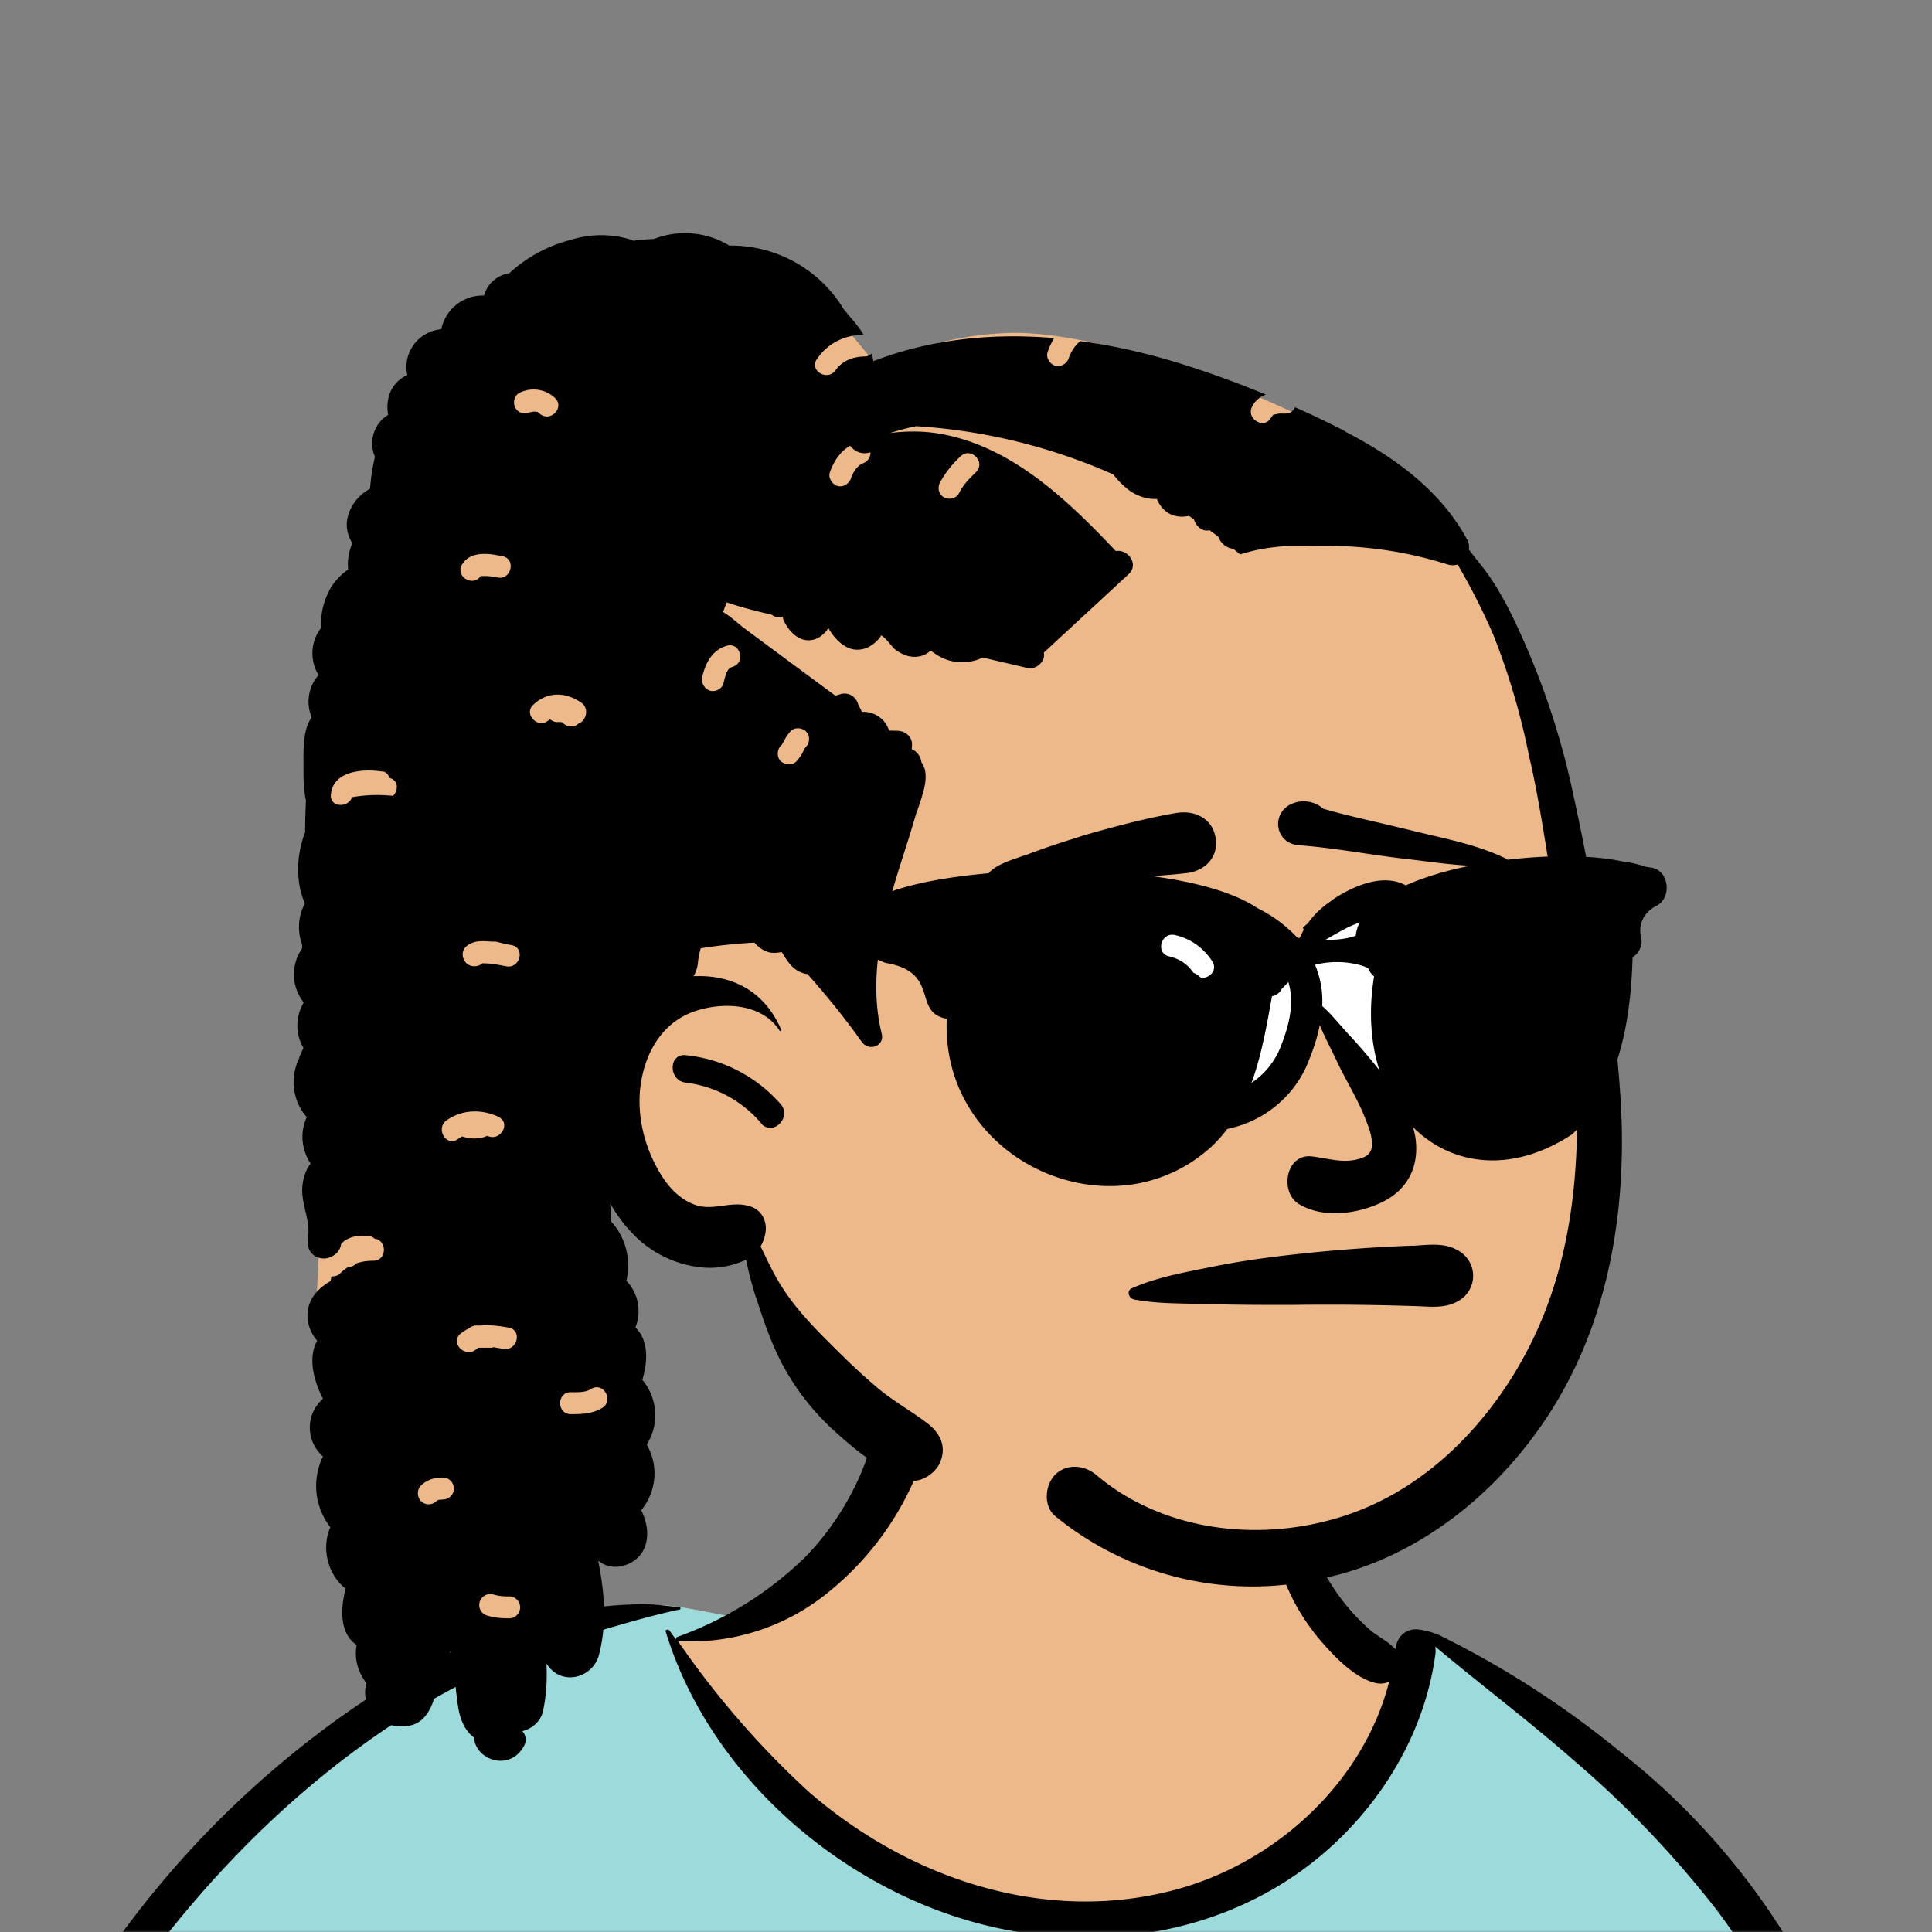 <svg xmlns="http://www.w3.org/2000/svg" viewBox="0 0 704 704" fill="none" shape-rendering="auto"><rect x="0" y="0" width="704" height="704" fill="#808080" stroke="none"/><mask id="viewboxMask"><rect width="704" height="704" rx="0" ry="0" x="0" y="0" fill="#fff" /></mask><g mask="url(#viewboxMask)"><g fill-rule="evenodd" clip-rule="evenodd"><path d="M705.3 1074a2351.1 2351.1 0 0 1-15.6-101c-1-7.7-2.5-16.4 2.7-22 7.3-8 14-14.8 14.8-26.2.8-10.7-2.8-22.4-5-32.8a809.4 809.4 0 0 0-17.3-64.7c-6.6-21.7-13.9-43.2-21.3-64.6-6.9-20-13.5-40.3-22.5-59.5-17-36.5-46-63.5-81.6-81.6-9-4.5-27-20.5-36.3-24-8.5-3.4-8.5 6.3-16.9 2.6-6.7-2.9-13-6.7-16.7-13.2-4-7-14.3-16.9-15.9-25-3.3-17.4.3-32.2-12-45.3a90 90 0 0 0-41.1-23.8c-33.7-9.3-78.5-2.8-98.8 28.5-9.7 14.9-13 33-26.2 45.1-11.4 10.7-8.8 18-23.6 23.4-.9.3-23.6-4.5-24.4-4.2-16.2-3.5-31.7 6.2-46.5 11.8a325.4 325.4 0 0 0-63 32.3 399.2 399.2 0 0 0-102.3 98.5 482.5 482.5 0 0 0-76.4 161c-1.7 6.4-3.5 13-1.5 19.4 1.7 5.3 5.4 9.2 9.8 12.4 6 4.3 18 7 17.7 15.7-.1 6.6-2.4 13.5-3.5 20-1.3 7.7-2.3 15.5-3.4 23.2-4.8 35.4-8.6 71-10.3 106.6a920 920 0 0 0-.5 106c.1 2.3.8 4.5 2 6.2-1 .4-1.2 2.4.1 2.7l2.7.5a12 12 0 0 0 7 2.4l5.5.2c19.3 4 38.6 7.9 58.1 10.8 23.8 3.5 47.6 6.3 71.5 8.7 49.2 4.8 98 3.2 147.1.6a1877 1877 0 0 1 147.4-2c49.2 1.4 98.4 3.5 147.6 4.4 55 1 110-.5 164.8-5 7.5-.5 12.2-6.5 10.7-14-8.9-44.7-19-89.1-27-134Z" fill="#edb98a"/><path d="m201 597.5 1.2-.4c14.5-5.7 29.6-14.8 45.4-11.4.5-.2 10.8 1.9 17.9 3.2l-6.7 7L247 598c40.7 67.1 88.8 100.7 144.3 100.7 55.5 0 97.7-33.6 126.4-100.7l4-1c.4 0 1 .2 1.5.4 9.3 3.6 27.4 19.6 36.3 24.1 35.6 18 64.5 45 81.6 81.6 8.7 18.6 15.2 38 21.8 57.5l.7 2c7.4 21.4 14.7 43 21.3 64.6 6.3 20.4 12 41 16.6 61.8l.7 2.9c2.2 10.4 5.8 22 5 32.8a29 29 0 0 1-3 10.7l-80.4 29 38.4 261.3c-35.1 1.5-70.3 2-105.5 1.3-49.2-.9-98.4-3-147.6-4.3-47.7-1.2-95.3-.7-143 1.7l-12 .6a946.3 946.3 0 0 1-139.5-1l-3.1-.3v-38.3l16.3-212.9-83-15.6-81.3-39.5a21.7 21.7 0 0 1-5.6-8.8c-1.9-6-.5-12 1-18l.5-1.3a492.8 492.8 0 0 1 76.4-161A399.3 399.3 0 0 1 138 629.7c19.8-13 40.9-23.9 63-32.3Z" fill="#9ddadb"/><path d="M232.2 584.6c5.1-.3 10.3.6 15.4 1 .4.1.6.8 0 .9-9 1.9-18 4.5-26.9 7.1l-3.8 1.2c-10 3-19.8 6-29.6 10-19.4 7.9-37.8 18.5-54.8 30.8C67.2 682.8 20 754.3-9.9 828.3a526 526 0 0 0-24.3 77c-.4 1.6-2 5.4-1 7 .7 1.3 3.6 2.1 5 2.9l4.5 2.3 25.2 12.9 2.3 1.1c38 18.6 78.4 34.4 121 35.5l.4-3.7a342 342 0 0 1 9.9-60c.3-1 1.6-.6 1.7.3 3 23.1 2 46.4 1 69.7-1.8 41-4.3 82.2-6.5 123.3-1.2 20.6-2.6 41-3.9 61.7-1.3 20.5-1.7 41.6-4.7 62-.6 4.6-6 7-10 6.6-4.4-.5-7.9-4.5-8-9 0-11.9 1.5-24 2.4-35.8l2.5-33.8c3.1-41.1 6.8-82.2 10.2-123.3a4771 4771 0 0 1 3.8-43.7C76.4 979.8 34.2 963-6.1 943.5c-.6 13.2-2 26.5-3.4 39.6-3.8 36.8-7.1 73.6-9.6 110.5a2254.2 2254.2 0 0 0-4.2 92.7l-.2 7c0 4.4-.5 8.5-4.3 11.7-3.7 3.3-8.9 3.5-12.6 0-5-4.6-4.2-10.9-4-17.1a1675.6 1675.6 0 0 1 1.8-47.2 1321 1321 0 0 1 10.5-109.5l2-14c3.5-26 7.5-52.7 15.5-77.9-3.1-1.5-6.2-3-9.3-4.7-5.5-2.7-11.2-5.4-16.6-8.4-4.2-2.5-7.9-5.8-9-10.8-1.4-5.5.6-11.5 2-16.9v-.4a502 502 0 0 1 26.6-80 523.2 523.2 0 0 1 67.8-117 353.8 353.8 0 0 1 88.7-83.3 239 239 0 0 1 53.8-25.7 142.6 142.6 0 0 1 42.8-7.5Zm90.1-66c6-6.5 18.1.2 15.2 8.8a108.2 108.2 0 0 1-34.7 52A79.4 79.4 0 0 1 247 598l1.7 2.4a321.1 321.1 0 0 0 46.1 52.6c36 31.2 84.8 48 132 36 37.1-9.4 69.8-38.8 79.4-76.2-1.3.6-3 .9-4.8.5-7.7-1.7-15.3-9.8-20.3-15.6-5.3-6.3-9.5-13-12.6-20.7-5.6-14-7.4-32.1.3-45.7 1-1.7 3-.7 3.3 1l.3 2.5c1.5 12.7 3.3 25 9.3 36.6a76 76 0 0 0 18.2 23.1c2.6 2 5.8 3.6 8.1 6l.5.4c.6-5 4.1-7.3 7.6-7.2 3.3.2 7.3 1.6 8.8 2.3l.1.1a341 341 0 0 1 65.1 42 259 259 0 0 1 88.4 129c7.5 25.3 11.8 51.4 16.3 77.4l2.8 16c4.2 23.9 8.9 48.4 18.4 70.7 2.5 5.7.6 11.1-5.5 13.4A1493 1493 0 0 1 688 953c3.7 16 6 32.5 8.7 48.5 6 34.1 13.2 68 19.4 102 3.2 17.5 6.1 35 9.3 52.3l4.7 25.2 2.4 13.6.1.7c.5 2.4 1 4.9.4 7.3-.8 2.7-2.9 4.6-4.8 6.6-1.6 1.6-3.8 1.6-5.7.7l-.7-.3c-3.4-1.6-6-3.2-7.3-7-.7-2.5-1-5.2-1.5-7.7a3535.6 3535.6 0 0 1-7.8-43.6l-1.6-9.1c-5.2-31.4-10.2-62.9-12.8-94.5-1-14-2.3-28.1-3.5-42.2l-.9-10.5c-1.1-13.3-2.5-27-2.7-40.5l-4.5 1.6L657 964c-5.5 2-12.5 6-18.4 5.2-2.9-.3-5-1.2-6.8-2.9 2 28.8 4.8 57.4 8.5 86a1965.7 1965.7 0 0 0 22 135c.6 3.2 1.4 6.4 1.9 9.6.5 3.7-.5 5.9-2.5 9-1.7 2.4-5 3.7-7.8 2-3.6-2.3-5.5-4.3-6.5-8.4-1-3.7-1.6-7.6-2.3-11.4a1654.2 1654.2 0 0 1-11.4-65.2c-7.8-52-12.7-104.4-15.2-156.8a1388 1388 0 0 1-1.4-77.8c0-13.3.5-26.6 1.4-39.9 1-13.4 3-26.5 4.8-39.8 0-.5.7-.5.7 0 .8 14.9 2.1 29.8 2.8 44.7.6 14.3.9 28.5 1.4 42.8.6 18.7 1.5 37.5 2.7 56.2a9.6 9.6 0 0 1 8.5-3.1c4.7-1 9.7-3.4 14.1-5l16.8-5.5 26.4-8.7a679 679 0 0 1-18-80.8l-2-12.3c-4-24.2-8.5-48.5-15.8-72a229.8 229.8 0 0 0-34.8-68.2 370.2 370.2 0 0 0-52.7-55.3C557 627 539.7 614 523 600c.1.9.2 2 0 3-3.5 25.9-17 50-35.8 67.9-37.7 36-93.6 43.4-142 26.5-46.7-16.3-88-55-102.6-102.8-.3-.8.8-1 1.3-.5l2.4 3.3c0-.4.2-.9.7-1a129 129 0 0 0 46.6-29.2 100.2 100.2 0 0 0 21.3-33.3l.4-1c1.7-5 3.2-10.2 7-14.2Z" fill="#000"/></g><g transform="matrix(.998 0 0 1 156 62)"><g fill-rule="evenodd" clip-rule="evenodd"><path d="m154 59.3 8.6 10.3c-4.7 3.4-9.2 6.8-13.5 10.2a118 118 0 0 1 65-20.5c45.3 0 137.4 39 158.2 67 10.3 14 29.5 56.8 39.5 103.3 8 37.4 19.9 143 8 182.7-15.2 50.7-65.3 97.7-117 97.7s-131.9-37.3-189-119c-2.6-3.8-32.5-8.1-54-22.2l5.7 61.9 4.3 36-1 2.5c-15.3 41.4-27.4 63-36.4 64.8-9.1 1.9-27.7-13.1-55.8-44.9l-3.6-15c-9.1-38.5-13.7-59.1-13.7-62v-.5c.2-6.5 2.4-43.3 2.4-53.2V210C-8 109.5 20.7 59.3 48.2 59.3H154Z" fill="#edb98a"/><path d="M82.4 25.1a31.3 31.3 0 0 1 27.6 2.4 48 48 0 0 1 41.7 23.1l.5.6 1.8 2.2c1.8 2 3.6 4.2 5 6.6-7 .1-13 3-17 8.8-3 4.2 3.7 8.2 6.7 4.2l.1-.1c2.5-3.5 6.3-4.9 10.4-5 1.2 0 2.1-.4 2.8-1.1l.6 2.8c21-8.1 43.6-10.3 66-8.4-1 1.6-1.8 3.3-2.4 5.1-.7 2 .8 4.4 2.8 5 2.1.5 4-.7 4.9-2.6v-.2c.9-2.5 2.3-4.6 4.2-6.2 10.6 1.4 21 3.7 31.3 6.6 12.4 3.6 24.6 8 36.5 12.9-2 .7-3.8 2-5 4.3-2.4 4.5 4.3 8.5 6.8 4.2l.1-.1.7-1 .4-.1.6-.2h.3l.9-.2h2.3c1.8 0 3-1 3.5-2.3 6 2.6 11.7 5.4 17.5 8.3l1.3.8c17.7 9.2 34.4 21.3 44 39 .7 1.3.9 2.6.7 3.8l6 7.6c5.9 8 10.2 17 14.2 26a282 282 0 0 1 18 56c4.1 18.5 7.5 37.3 10.6 56.2 3.4 20.9 6.3 42 7 63.2 1 37.8-6.4 75.8-27.6 107.6-19 28.4-47.5 51-81.3 58.2a114 114 0 0 1-98-22.7c-4.3-3.7-3.7-11.2 0-15 4.3-4.2 10.6-3.6 15 0 25.5 21.6 62.7 25 93.4 14 28.5-10.2 50.8-33.7 64.4-60 16.7-32.2 19.5-69.2 17-104.7-1.4-19.6-4.4-39-7.4-58.3l-1.8-11.6c-2-12.7-4-25.3-6.7-37.8l-.7-2.9a256 256 0 0 0-13.1-44.6 240.2 240.2 0 0 0-13.1-25.8c-1 .3-2.3.4-3.6 0a145.6 145.6 0 0 0-49.2-6.7c-9-.5-18 .3-26.6 3a187 187 0 0 0-2.5-2 6.6 6.6 0 0 1-5.4-4.3c-1-.9-2.2-1.7-3.3-2.5-2.7.7-5-1.6-5.7-4l-1.8-1.2-1.4.2c-2 .2-4-.1-5.7-1a10.5 10.5 0 0 1-4.6-5.4c-3.3.2-6.8-.9-9.8-2.9a29.7 29.7 0 0 1-6.1-6 209.5 209.5 0 0 0-72-17.6 99 99 0 0 0-9.6 2.5c5.5-.7 11-.8 16.7 0 26.9 4 47.8 24 65.8 43 4.3-.8 8.6 4.7 4.7 8.4l-31 28.6c.8 3.2-2.9 6.4-6 5.6l-16.3-3.8a17.2 17.2 0 0 1-17.8-1.7l-1.2-.8-1.2.9a8.7 8.7 0 0 1-6.2 1.2c-2.2-.3-4.2-1.5-5.9-2.8-1-1-3.6-4.6-5-4.9h-.1c1 0-2 2.9-2.9 3.4a9 9 0 0 1-6.3 1.8c-4.1-.4-7.6-4.1-9.6-7.6l-.2-.3v-.1.2h-.1c-.3.9-1.3 1.8-2 2.4a7.6 7.6 0 0 1-6.4 1.9c-2-.4-3.8-1.6-5.1-3.1l-.3-.3c-.4-.4-3-4-2.6-5h-.1c-1.7.4-3 0-4-.8-5.6-1.3-11.2-2.7-16.5-4.5l-1.3 3.5c3 1.8 5.7 4.4 8.1 6.2l14.2 10.5 18.7 13.8 2-.6c2.8-.7 5.2.8 6.2 3.3v.2l1.5 3a9.8 9.8 0 0 1 9.9 6.8l3.5.1c3.2.4 5.4 2.8 4.8 6.1V211c1.8.8 3.2 2.4 3.5 4.7.5.8.9 1.6 1.2 2.5 1.3 4.8-1.3 10.7-2.7 15.3l-.2.3-2.7 9-2.4 7.5c-6.6 20.7-13 42.6-7.7 64.3 1.2 4.6-4.7 6.7-7.3 3-6.1-8.6-12.8-16.8-19.8-24.7h-.4c-4.9-1-6.8-4.5-9-8-1.4.3-2.8.4-4.2.2-2-.4-3.8-1.6-5.2-3-1.2-1.2-2.3-4.4-3.7-5.1-1.8-1-5.3.4-7.4 0-1.7-.2-3.3-.8-5-1.5a27 27 0 0 0-5.1 13.4 11 11 0 0 1-1.6 4.8c3-.1 6 0 9 .6 10.9 2 18.7 8.8 23 18.9.3.4-.3.8-.6.3-6.5-10-20.7-10.5-31-7-11 3.8-17.1 13.4-19.3 24.4-2.4 12.1.7 25.1 7.2 35.4 3 4.8 7.2 9.1 12.8 10.9 6.5 2 12.6-1.7 19.3.3 4.6 1.3 6.7 5.7 5.8 10.1-.3 1.8-1 3.3-1.7 4.6 2.4 4.8 4.6 9.8 7.5 14.3 4.4 7 9.7 12.8 15.5 18.7 6 6 12 12 18.5 17.5 6.1 5.4 13.2 9.2 19.6 14.1 4.5 3.5 6.8 8.3 4.5 13.9-1.8 4.5-8 8.4-13 6.4-9.6-4-18-10.7-25.7-17.7a89.8 89.8 0 0 1-18-22.5c-4.4-7.8-7.6-16.8-10.3-25.4l-.4-1c-1.3-4.2-2.6-8.8-3.5-13.5a30.8 30.8 0 0 1-18 2.6A40.2 40.2 0 0 1 74.2 387c-2.9-3-5.5-6.6-7.7-10.5l.4 6.7c5.3 5.7 7.3 14 5.5 21.5a16 16 0 0 1 3.3 17c4.8 4.7 4.6 12.3 2.5 19.1a19.9 19.9 0 0 1 1.8 23.3l-.1.5c4.4 7.5 3.4 17.1-2.1 23.7 3.8 7.4 3.2 17.3-6.4 20.2-3.4 1-6.8.2-9.3-1.8 2.3 11.5 3.3 23 .2 34.6a11 11 0 0 1-10.3 7.9c-4 0-6.8-2-8.8-5 .3 5.9 0 11.7-1.3 17.5-.8 3.5-4 6.3-7.5 7.1a4.6 4.6 0 0 1 .5 5.6c-5 9-17.4 5.3-18.2-3.3-3.5-2.6-5.1-6.9-5.8-11.5-1-6.7-1.3-13.3-2.4-20l-.4.4-.3.2v.5a10 10 0 0 1-5 7c.6 5.7-.4 11.5-4 15.8-2.4 3-6.5 4-10 3.4h-.7c-8-1-12.7-8.6-10.6-15.6-3.2-4-4.5-9-3.6-13.9-6.2-4.1-6-13.2-4-20.5-6.5-5.1-9-14.7-5.6-22.4a24.5 24.5 0 0 1-2.7-25.8 13.9 13.9 0 0 1 0-21c-3.5-6.9-5.5-15-2.1-21.2a13.8 13.8 0 0 1-3.5-10.1c.4-5.4 4-9.1 8.4-11.6l.3-1.7c1 .1 2.2-.2 3.1-1 1-1 2-1.8 3-2.4 1.2 0 2.2-.5 2.9-1.3 2-.7 4-1 6.3-1 5 0 5.1-7.5.5-8a4 4 0 0 0-2.8-1.1h-.9c-2 0-4 .1-5.8 1a6.6 6.6 0 0 0-2.8 2.1c-.2 1.5-1 3-2.6 4a6.3 6.3 0 0 1-6.7.4c-3-1.8-3-4.4-2.7-7.4.8-6.4-3-12.4-2-19 .4-2.9 1.3-5.4 2.9-7.4-3.3-5-4-11.4-1.4-16.9a19.4 19.4 0 0 1-2.8-21.4l.1-.5c.4-1.2 1-2.3 1.5-3.3-3-5.1-3-11.5.1-16.6a16.4 16.4 0 0 1-.6-19.7v-1.4a18.3 18.3 0 0 1 1-15c-.8-1.9-1.5-4-1.9-6.2a36.8 36.8 0 0 1 2-19.7c0-3.9.1-7.7.3-11.6-.7-3.2-.9-6.8-.9-10.1v-2.2c0-5.4-.4-13.4 3-18-2.2-5.1-1.2-11.4 2.5-15.4a15.2 15.2 0 0 1 .9-17.2c-.2-4.6.7-9.2 3.1-13.8 1.6-3 4-5.5 6.8-7.5l-.1-1.8c0-2.6.6-5.3 1.6-7.8-1.8-3-2.6-6.4-1.5-10 1.1-4.2 4.2-7.8 8-9.8.3-4 .9-7.9 1.8-11.7-2.4-5.2-.5-12.1 4.8-15.2-.7-4.1 0-8.5 3-11.7 1.1-1.2 2.5-2.2 4-2.8A13.8 13.8 0 0 1 4.8 58a15.4 15.4 0 0 1 15.6-12.3 11.2 11.2 0 0 1 9.2-8.1 52 52 0 0 1 22.5-12.2 37 37 0 0 1 22.2 0l.5.3h.5c2.4-.4 4.7-.5 7-.6ZM23.8 519c-2-.7-4.4.7-5 2.8a4 4 0 0 0 2.8 4.9c2.6.8 5.3 1 8 1a4 4 0 0 0 4-4 4 4 0 0 0-4-4 18 18 0 0 1-5.8-.7ZM5.4 476.4c-3 0-5.7.7-8 2.9-1.5 1.4-1.5 4.2 0 5.7a4 4 0 0 0 5.5.1l.3-.3h.1l.4-.3-.3.2.6-.2h.3l1.1-.1c2.1 0 4.1-1.8 4-4a4 4 0 0 0-4-4ZM63.6 451c4.3-2.6.5-9.4-3.9-7l-.1.1c-2.3 1.4-5 1.2-7.5 1.2-5.2 0-5.2 8 0 8h.8c3.7 0 7.5-.3 10.7-2.3Zm-34-29.2c-3.3-.6-7-1.1-10.4-.8h-1.6a4 4 0 0 0-2.6 1c-1.1.5-2.2 1.2-3.2 2-3.9 3.4 1.8 9 5.7 5.7l.7-.5.2-.1h4.3c.4 0 .8 0 1.1-.2l3.6.6c5 1 7.2-6.7 2.1-7.7ZM25.8 345c-6.3-2.9-13.2-2.8-19 1.2-4.2 2.9-.3 9.7 3.9 7l.1-.1 1.6-1c3 1 6 1 8.7 0l.4-.2h.2c4.7 2.2 8.7-4.7 4-6.9Zm68.3-12.5c-6.4-.7-6.4-10.7 0-10a53.1 53.1 0 0 1 34.6 17.8c4.2 4.8-2.7 11.8-7 7.2v-.1a43 43 0 0 0-27.6-14.9Zm-71-51.4c-1.4-.1-2.8-.2-4.2-.1-3.3.1-7.4 2.3-6 6.3 1.3 3.3 5 3.4 7 1.7l2.3.1c2.1.2 4.2.6 6.3 1 5 1 7.1-6.7 2-7.7l-2.2-.4a107.6 107.6 0 0 0-3.7-.9h-1.5Zm-39.8-62h-.4c-6.8-1-17.6-.2-18.4 8.4-.5 4.8 6.4 5 7.7 1 5-.9 10-1 15-.5 2-2 2-5.6-1.2-6.5-.5-1.2-1.4-2.3-2.7-2.4ZM138 204.5c-1.6-1.4-4.2-1.6-5.7 0-.9 1-1.6 2-2.2 3.2l-.4.7-.2.4-.4.7h-.1l-.2.2c-1.4 1.5-1.6 4.2 0 5.7 1.6 1.4 4.2 1.6 5.7 0 .9-1 1.6-2 2.2-3.1l.4-.8.2-.4.4-.7.2-.1v-.1c1.5-1.5 1.7-4.2 0-5.7Zm-82-10.4c-5.7-4-12.4-4.2-17.6.7-3.7 3.4 1.8 9 5.5 5.7h.2l.4-.4c.7.5 1.5 1 2.5 1h1.6c.3.2.7.4.1 0 .2 0 .3.2.4.3l.3.2c1.5 1.4 4 1.6 5.6 0 2.6-.9 4-5.3 1-7.5Zm55-13 .1-.1c5-1.4 2.9-9.1-2-7.7-5.4 1.5-7.9 6.4-9 11.4-.4 2.1.7 4.3 2.9 5 2 .5 4.4-.7 4.9-2.9.3-1.5.7-2.7 1.2-4l.4-.6c.1-.3.2-.3.7-.8l.8-.4Zm-83.7-40.4-.7-.1c-4.9-1.1-11.3-1.7-14.2 3.1-2.6 4.4 4 8.3 6.8 4.2h1.5c1.5 0 3 .2 4.5.5 5 1.2 7.1-6.5 2.1-7.7ZM200.1 110c3.6-3.7-2-9.3-5.7-5.7a38.4 38.4 0 0 0-7.5 9.5c-1 1.9-.5 4.3 1.4 5.4 1.8 1 4.5.5 5.5-1.4 1.6-3.2 3.6-5.2 6.3-7.8Zm-46-9.6c-3.6 2.1-6 5.7-7.4 9.7-.7 2 .8 4.4 2.8 5 2.1.5 4-.7 4.9-2.7v-.2c.4-1 1-2.3 1.8-3.3.6-.8 1.6-1.7 2.4-2 1.8-.6 3-2.2 2.9-4.1-3 1-5.8-.2-7.4-2.4ZM46.3 83a11.4 11.4 0 0 0-13-1.8c-2 1-2.4 3.8-1.4 5.5 1.2 2 3.5 2.4 5.5 1.4-.5.3.4 0 .8-.1h1.2-.2l.6.1h.2l.6.5c3.8 3.6 9.5-2 5.7-5.6Z" fill="#000"/></g></g><g transform="translate(315 248)"><g fill-rule="evenodd" clip-rule="evenodd"><path d="M107 164c30.4 0 55-19 55-42.5S137.4 79 107 79s-55 19-55 42.5S76.6 164 107 164Z" fill="#fff"/><path d="M195 148c23.7 0 47-15.4 47-34.5 0-19-19.3-34.5-43-34.5s-43 15.4-43 34.5c0 10.5 3.4 3.7 12.6 10 7.5 5.2 15.7 24.5 26.4 24.5Z" fill="#fff"/><path d="m199.7 206 .8-.1c5.7-.3 11.1-1.2 16.2 2a10.5 10.5 0 0 1 0 18c-5.3 3.2-11 2.1-17 2a953.9 953.9 0 0 0-43.9-.4c-8.8 0-17.6 0-26.4-.2l-3.8-.1c-9-.3-18.5 0-27.4-1.7l-.3-.1c-1.6-.5-2.4-3-.6-3.9 8.9-4 19-5.8 28.4-7.7 9.6-2 19.4-3.4 29.1-4.5a588.5 588.5 0 0 1 45-3.4ZM170.2 80.1l.6-.4c7.1-4.7 17.3-9.2 25.4-5.6.5.2.9.4 1.2.7a51.7 51.7 0 0 1 44 27.8 34.6 34.6 0 0 1-10.3 44.8 48.4 48.4 0 0 1-24.5 10.3c-3 .2-6 .3-8.9-.6 1.4 2.9 2.4 5.8 3 9 1.7 10.7-2.6 19.6-12.6 24.2-8.8 4.1-21 5.7-29.7.5-7.3-4.3-4.9-18.7 4.8-17.4 6.5.8 12.4 3 18.9.2 5.2-2.2 2-10 .4-14-2.6-6.7-6.5-13-9.7-19.5l-.6-1.3c-2-4.2-4.4-8.7-6.3-13.3-1 5.4-3 10.7-5.1 15.6a40.4 40.4 0 0 1-27.4 22 138 138 0 0 1-39.7 3.8c-13-.4-26.7-3.8-36.2-13.2C40 136.5 45 106.4 63.4 91.9a63.6 63.6 0 0 1 43.9-14 56 56 0 0 1 24 1 49.6 49.6 0 0 1 27 15.4l1.8-3.6c-.3-.2-.4-.6-.1-.9l1.6-1.4c2.2-3.1 5-5.8 8.6-8.2Zm-126 80.9c-.7-1 .6-2 1.4-1.5a90.7 90.7 0 0 0 23 11.3c8 2.4 16.5 2.2 24.6 4.2 3 .8 2.5 4.7 0 5.7-9 3.4-19 .5-27.5-3-8.6-3.7-16.1-9-21.5-16.7ZM92.5 87l.2-.3-.6.2a54 54 0 0 0-25 17.1c-11.6 14-11.7 36 5.5 45.5 9.2 5 20.2 5.3 30.5 4.8l2-.1c9.1-.5 18.3-1.3 27-3.7a28.2 28.2 0 0 0 19.8-17.7l.3-.8c3.6-9.5 5.5-20.1-1.2-28.7-11.4-14.7-37.8-17.6-54.1-10.6-4 1.7-7-2.4-4.4-5.7ZM197 83a5 5 0 0 1-.9.7c-3.3 2-7 2-10.6 3A45 45 0 0 0 176 90c-4.8 2.5-9.8 5.4-14.4 8.6a34 34 0 0 1 5.2 20c3.2 2.8 5.9 6.2 8.7 9.3l2.5 2.7a218.8 218.8 0 0 1 13.2 16 7 7 0 0 1 1-1.9 6 6 0 0 1 6.5-2.7c2.3.6 4 1.7 6.4 1.7a37.7 37.7 0 0 0 24-11c9.1-9.5 4.3-23-3-32.2A49 49 0 0 0 197 83Zm-82.3 23c3-.8 7.4.6 8.7 3.6l1 2.2-.2-.1 1 2.3.8.7a11.7 11.7 0 0 1 3.2 11.4 10.8 10.8 0 0 1-10.4 7.8c-14.2 0-17.7-23.9-4.1-27.8Zm85.6-4.2c6.6-.3 11 5.5 11.5 11.4.2 3.4-.4 7.1-1.4 10.3a10 10 0 0 1-19.4-.2c-1.3-3.1-2-6.6-2.1-10-.2-6.5 5.3-11.2 11.4-11.5ZM114 48.2c6.6-1 13 2.2 14 9.4s-4.4 12-11 12.6c-12.6 1.4-25.4 1.7-38 2.2-5.3.3-10.6.4-15.8.4h-2.7c-4.9 0-11.2 1-15.7-1.4-.3-.1-.3-.5 0-.7 3-3.9 9.5-5.5 14-7.2l.5-.1a264 264 0 0 1 17.6-6l3-1c11.2-3.2 22.7-6.3 34-8.2Zm42.2-3.5c4-1.5 8.2-.5 11 2 9.3 2.7 19 4.7 28.3 7l2.6.6c11.8 3 24.7 5.2 35.7 10.6 1.2.6.4 2-.6 2.2-12.2 1.5-25.4-1-37.5-2.3-12.5-1.5-25-3.9-37.4-4.8-9-.7-10.3-12.2-2.1-15.3Z" fill="#000"/></g></g><g transform="translate(279 400)"></g><g transform="translate(179 343)"></g><g transform="translate(203 303)"><path fill-rule="evenodd" clip-rule="evenodd" d="m399 13.2-2.5-.4a39 39 0 0 0-8.3-1.9C359.7 4.7 293.7 13.8 291 38c-9 3-17 .4-27.4.6-8-33.5-146.6-28.8-153.3-8.6-6.5-2-16-1.5-23.3-1.8-15.6-.3-31.3 1-46.6 4.4C11.6 37-27.5 42.5-7.6 78.3c3.5 3.5 9.3.7 9.5-4-6.7-17 8.5-19 20.1-24 29-10.4 58.6-11.8 88.5-8.6 2.3 2.7 5.7 5 9.3 6.2 20 3.3 9.5 18.2 22.2 20.3-2.3 51.9 60.6 80.2 97 46.1 14.6-14.2 18.1-35.3 21.5-54.3a5 5 0 0 0 3.6-2.7c4.3-4.3 7-8.2 15.4-9.4 8.5-1.2 15 1.2 16 1.9l.7 1.3c.4.7 1 1.2 1.5 1.7-8.4 51.6 31.7 84.2 72.2 57.5 17.5-16.6 21.3-41.9 22-64.5a6.8 6.8 0 0 0 3-7.7c-1-4.9 1.6-9 5.8-11.1 5.5-2.8 4.6-12.7-1.8-13.8ZM225 37.7c-5-1-7 6.7-2 7.8 3.5.8 6.5 2.6 8.6 5.6l.2.3c2.7 4.4 9.7.4 7-4-3.2-5-8-8.4-13.7-9.7ZM372.3 33c-1.8-1.2-4.5-.3-5.5 1.5-1.1 2-.4 4 1.3 5.3l.1.2c1.6 1 3 3 3.2 5v.2c.2 5.1 8.2 5.1 8 0-.2-5.1-3-9.3-7.1-12.2Z" fill="#000"/></g></g></svg>